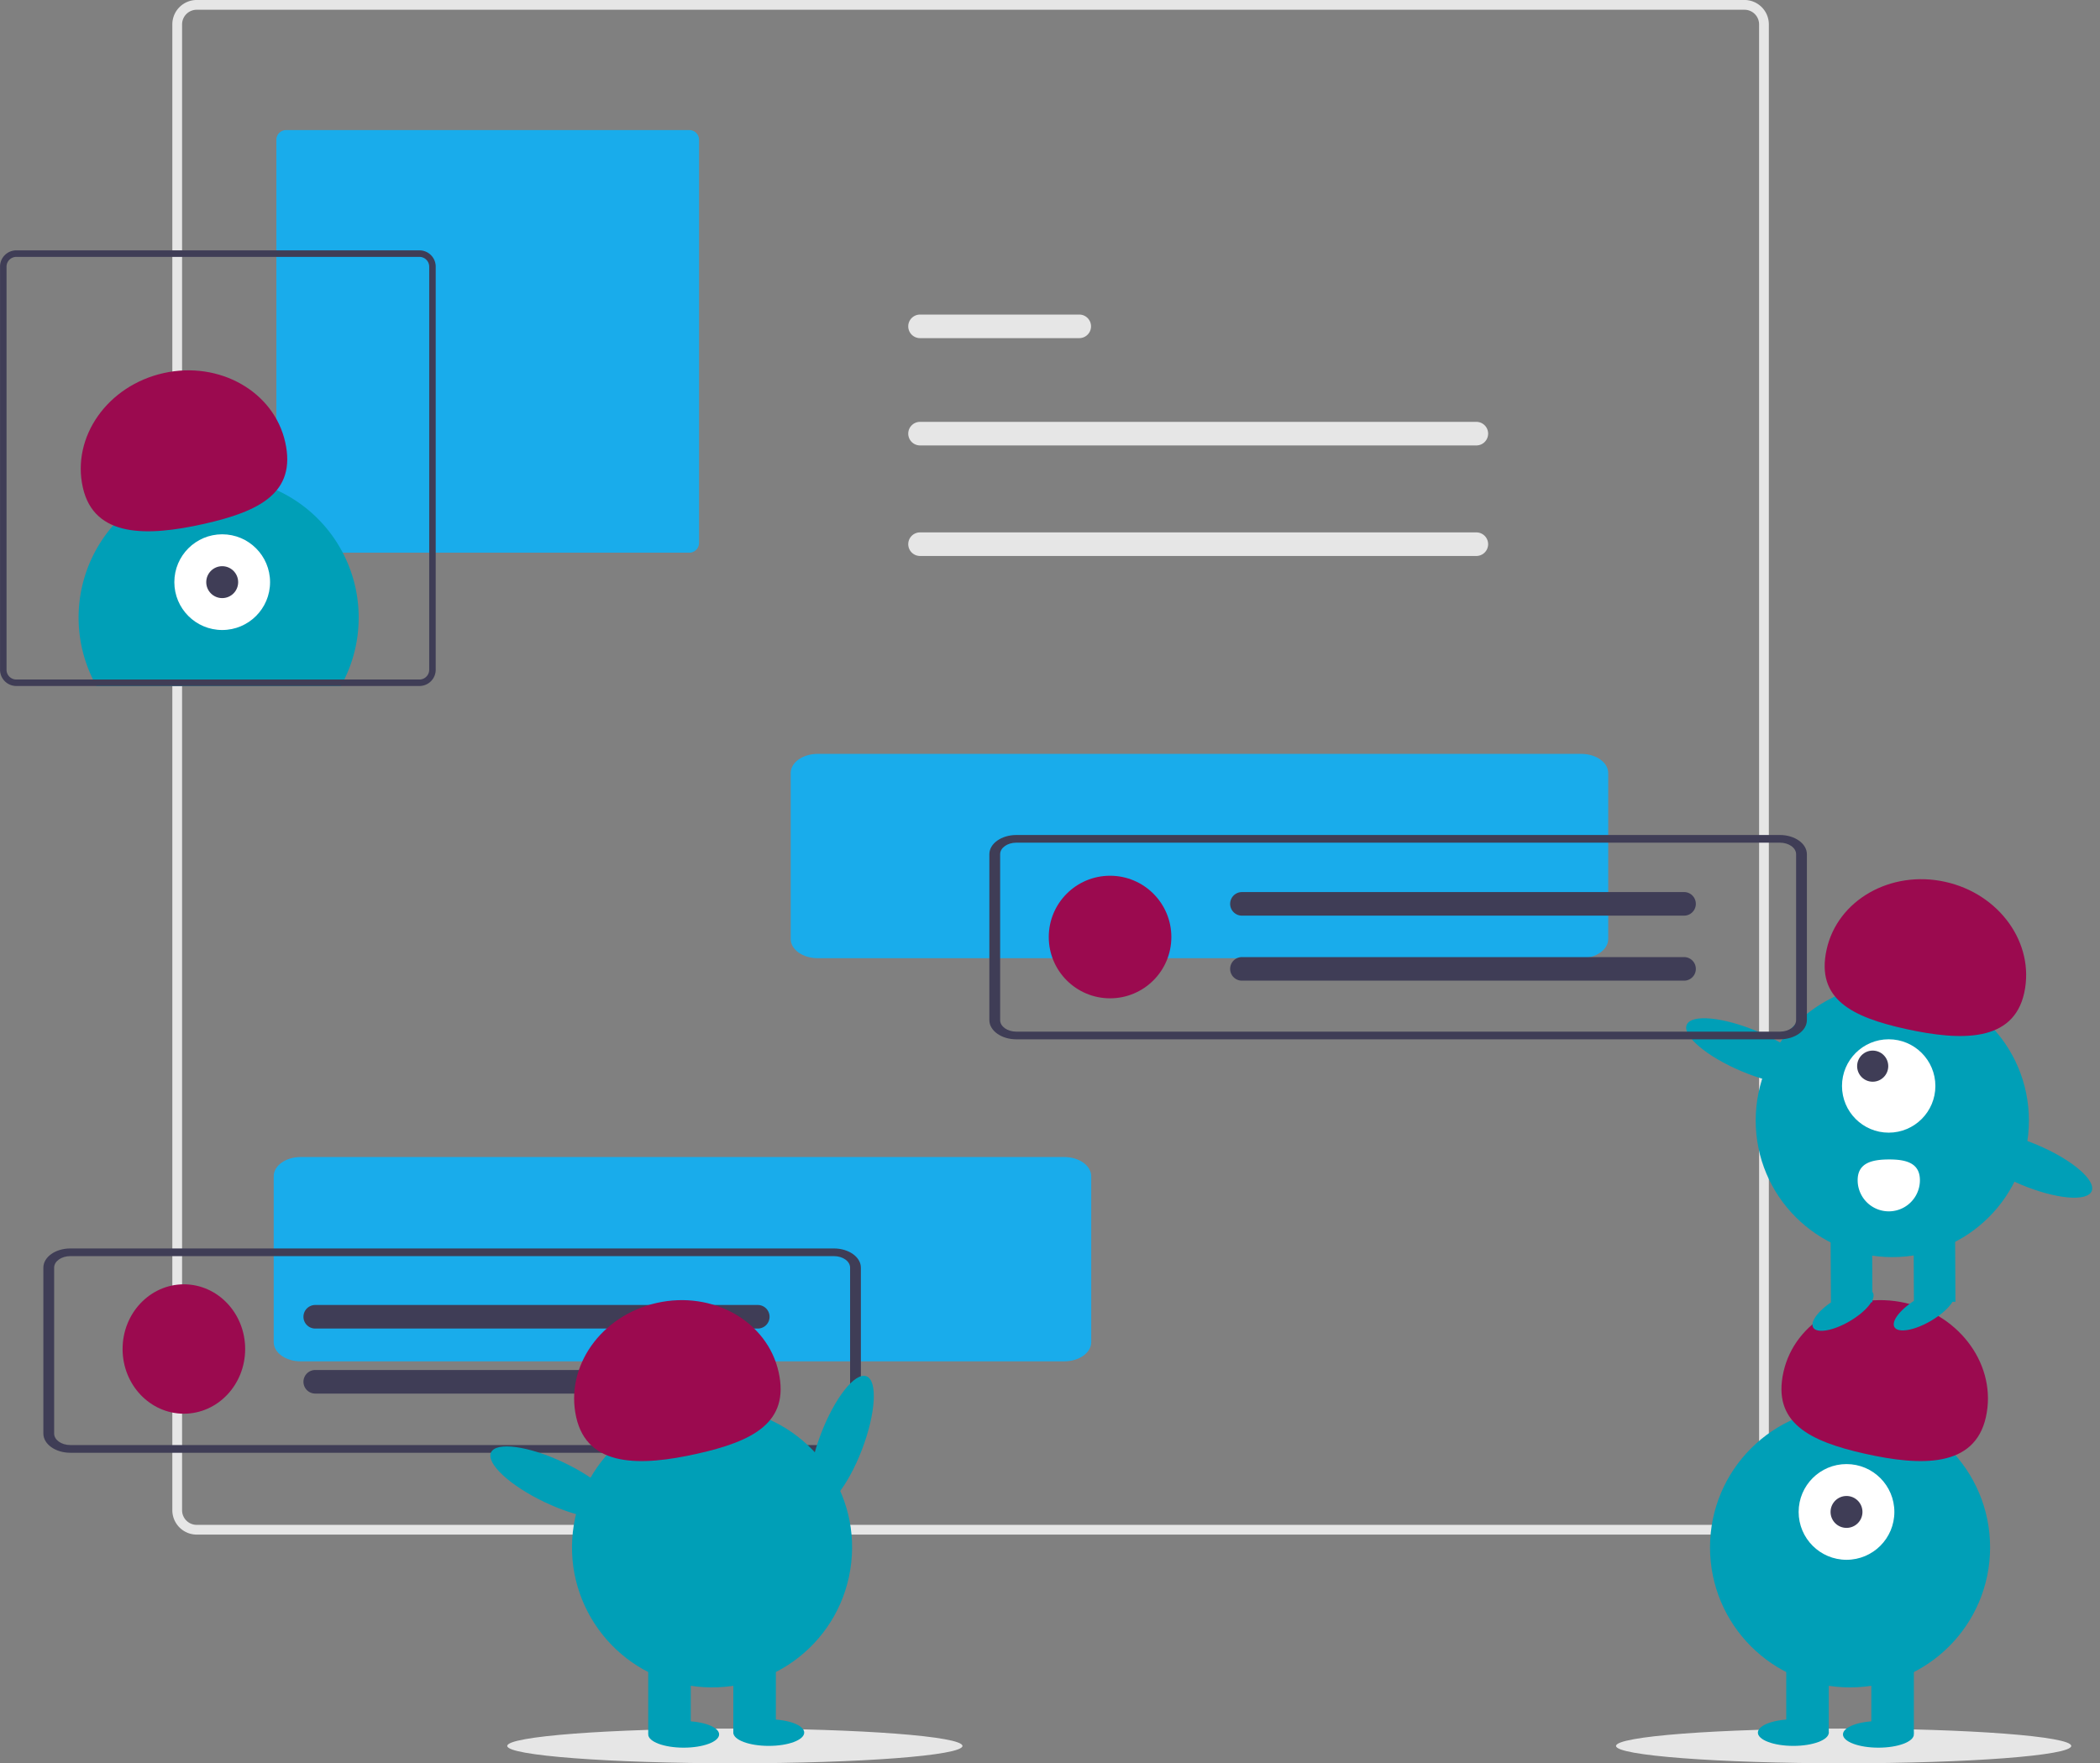 <svg xmlns="http://www.w3.org/2000/svg" width="308.362" height="258.943" viewBox="0 0 308.362 258.943">
  <rect x="0" y="0" width="308.362" height="258.943" fill="#808080" stroke="none"/>
  <g id="dibu-cuentasdiezbank" transform="translate(0 0)">
    <ellipse id="Elipse_778" data-name="Elipse 778" cx="33.422" cy="2.549" rx="33.422" ry="2.549" transform="translate(237.296 253.845)" fill="#e6e6e6"/>
    <ellipse id="Elipse_779" data-name="Elipse 779" cx="33.422" cy="2.549" rx="33.422" ry="2.549" transform="translate(74.483 253.845)" fill="#e6e6e6"/>
    <path id="Trazado_5462" data-name="Trazado 5462" d="M562.124,404.19H334.855a3.585,3.585,0,0,1-3.581-3.581v-218.2a3.585,3.585,0,0,1,3.581-3.581H562.124a3.585,3.585,0,0,1,3.581,3.581v218.2a3.585,3.585,0,0,1-3.581,3.581ZM334.855,180.263a2.151,2.151,0,0,0-2.149,2.149v218.2a2.151,2.151,0,0,0,2.149,2.149H562.124a2.151,2.151,0,0,0,2.149-2.149v-218.2a2.151,2.151,0,0,0-2.149-2.149Z" transform="translate(-305.969 -178.831)" fill="#e6e6e6"/>
    <path id="Trazado_5463" data-name="Trazado 5463" d="M364.706,218.831a1.434,1.434,0,0,0-1.432,1.432v59.2a1.434,1.434,0,0,0,1.432,1.432h59.2a1.434,1.434,0,0,0,1.432-1.432v-59.2a1.434,1.434,0,0,0-1.432-1.432Z" transform="translate(-322.691 -199.732)" fill="#19aceb"/>
    <path id="Path_40" data-name="Path 40" d="M559.42,308.581a1.731,1.731,0,1,0,0,3.461h81.587a1.731,1.731,0,1,0,.057-3.461H559.42Z" transform="translate(-424.281 -246.63)" fill="#e6e6e6"/>
    <path id="Path_40-2" data-name="Path 40" d="M559.42,275.581a1.731,1.731,0,1,0,0,3.461h23.337a1.731,1.731,0,0,0,.057-3.461H559.42Z" transform="translate(-424.281 -229.386)" fill="#e6e6e6"/>
    <path id="Path_40-3" data-name="Path 40" d="M559.42,342.581a1.731,1.731,0,1,0,0,3.461h81.587a1.731,1.731,0,1,0,.057-3.461H559.42Z" transform="translate(-424.281 -264.397)" fill="#e6e6e6"/>
    <path id="Path_78" data-name="Path 78" d="M637.536,440.705H525.411c-2.186,0-3.957-1.262-3.96-2.817v-24.37c0-1.555,1.774-2.817,3.96-2.817H637.536c2.186,0,3.957,1.262,3.96,2.817v24.37C641.494,439.443,639.722,440.7,637.536,440.705Z" transform="translate(-405.346 -299.993)" fill="#19aceb"/>
    <path id="Path_78-2" data-name="Path 78" d="M478.536,564.705H366.412c-2.186,0-3.957-1.262-3.96-2.817v-24.37c0-1.555,1.774-2.817,3.96-2.817H478.536c2.186,0,3.957,1.262,3.96,2.817v24.37C482.494,563.443,480.722,564.7,478.536,564.705Z" transform="translate(-322.261 -364.788)" fill="#19aceb"/>
    <path id="Path_78-3" data-name="Path 78" d="M407.694,592.823H295.57c-2.186,0-3.957-1.262-3.96-2.817v-24.37c0-1.555,1.774-2.817,3.96-2.817H407.694c2.186,0,3.957,1.262,3.96,2.817v24.37C411.652,591.561,409.88,592.821,407.694,592.823ZM295.57,563.945c-1.312,0-2.374.757-2.376,1.69V590c0,.933,1.064,1.689,2.376,1.69H407.694c1.312,0,2.374-.757,2.376-1.69V565.636c0-.933-1.064-1.689-2.376-1.69Z" transform="translate(-285.243 -379.481)" fill="#3f3d56"/>
    <circle id="Elipse_780" data-name="Elipse 780" cx="9" cy="9" r="9" transform="translate(154 128.605)" fill="#9b0a4f"/>
    <ellipse id="Elipse_781" data-name="Elipse 781" cx="9" cy="9.5" rx="9" ry="9.5" transform="translate(18 188.605)" fill="#9b0a4f"/>
    <path id="Path_40-4" data-name="Path 40" d="M658.42,453.206a1.731,1.731,0,1,0,0,3.461H723.3a1.731,1.731,0,0,0,.057-3.461H658.42Z" transform="translate(-476.013 -322.203)" fill="#3f3d56"/>
    <path id="Path_40-5" data-name="Path 40" d="M658.42,473.206a1.731,1.731,0,1,0,0,3.461H723.3a1.731,1.731,0,0,0,.057-3.461H658.42Z" transform="translate(-476.013 -332.654)" fill="#3f3d56"/>
    <path id="Path_40-6" data-name="Path 40" d="M373.42,580.206a1.731,1.731,0,1,0,0,3.461H438.3a1.731,1.731,0,1,0,.057-3.461H373.42Z" transform="translate(-327.088 -388.566)" fill="#3f3d56"/>
    <path id="Path_40-7" data-name="Path 40" d="M373.42,600.206a1.731,1.731,0,1,0,0,3.461H438.3a1.731,1.731,0,1,0,.057-3.461H373.42Z" transform="translate(-327.088 -399.017)" fill="#3f3d56"/>
    <circle id="Elipse_782" data-name="Elipse 782" cx="20.563" cy="20.563" r="20.563" transform="translate(251.097 206.674)" fill="#009fb7"/>
    <rect id="Rectángulo_1829" data-name="Rectángulo 1829" width="6.247" height="11.192" transform="translate(274.783 243.374)" fill="#009fb7"/>
    <rect id="Rectángulo_1830" data-name="Rectángulo 1830" width="6.247" height="11.192" transform="translate(262.289 243.374)" fill="#009fb7"/>
    <ellipse id="Elipse_783" data-name="Elipse 783" cx="5.206" cy="1.952" rx="5.206" ry="1.952" transform="translate(270.618 252.745)" fill="#009fb7"/>
    <ellipse id="Elipse_784" data-name="Elipse 784" cx="5.206" cy="1.952" rx="5.206" ry="1.952" transform="translate(258.125 252.484)" fill="#009fb7"/>
    <circle id="Elipse_785" data-name="Elipse 785" cx="7.028" cy="7.028" r="7.028" transform="translate(264.111 215.003)" fill="#fff"/>
    <circle id="Elipse_786" data-name="Elipse 786" cx="2.343" cy="2.343" r="2.343" transform="translate(268.797 219.688)" fill="#3f3d56"/>
    <path id="Trazado_5464" data-name="Trazado 5464" d="M856.169,595.9c1.66-7.436-3.647-14.949-11.855-16.782s-16.207,2.71-17.867,10.145,3.779,10.178,11.987,12.011S854.509,603.335,856.169,595.9Z" transform="translate(-564.563 -387.785)" fill="#9b0a4f"/>
    <path id="Trazado_5465" data-name="Trazado 5465" d="M343.57,346.277a20.449,20.449,0,0,1-2.115,9.091c-.158.325-.325.64-.5.955h-35.89c-.177-.315-.344-.63-.5-.955a20.565,20.565,0,1,1,39.008-9.091Z" transform="translate(-290.903 -255.579)" fill="#009fb7"/>
    <circle id="Elipse_787" data-name="Elipse 787" cx="7.028" cy="7.028" r="7.028" transform="translate(25.6 78.462)" fill="#fff"/>
    <circle id="Elipse_788" data-name="Elipse 788" cx="2.343" cy="2.343" r="2.343" transform="translate(30.285 83.147)" fill="#3f3d56"/>
    <path id="Trazado_5466" data-name="Trazado 5466" d="M303.411,309.924c-1.66-7.436,3.647-14.949,11.855-16.782s16.207,2.71,17.867,10.145-3.779,10.178-11.987,12.011S305.071,317.359,303.411,309.924Z" transform="translate(-291.251 -238.351)" fill="#9b0a4f"/>
    <path id="Trazado_5467" data-name="Trazado 5467" d="M339.866,255.831h-59.2a2.388,2.388,0,0,0-2.387,2.387v59.2a2.388,2.388,0,0,0,2.387,2.387h59.2a2.388,2.388,0,0,0,2.387-2.387v-59.2a2.388,2.388,0,0,0-2.387-2.387Zm1.432,61.592a1.437,1.437,0,0,1-1.432,1.432h-59.2a1.437,1.437,0,0,1-1.432-1.432v-59.2a1.437,1.437,0,0,1,1.432-1.432h59.2a1.437,1.437,0,0,1,1.432,1.432Z" transform="translate(-278.274 -219.066)" fill="#3f3d56"/>
    <ellipse id="Elipse_789" data-name="Elipse 789" cx="10.281" cy="3.228" rx="10.281" ry="3.228" transform="matrix(0.357, -0.934, 0.934, 0.357, 116.875, 220.161)" fill="#009fb7"/>
    <circle id="Elipse_790" data-name="Elipse 790" cx="20.563" cy="20.563" r="20.563" transform="translate(80.964 244.239) rotate(-80.783)" fill="#009fb7"/>
    <rect id="Rectángulo_1831" data-name="Rectángulo 1831" width="6.247" height="11.192" transform="translate(95.185 243.374)" fill="#009fb7"/>
    <rect id="Rectángulo_1832" data-name="Rectángulo 1832" width="6.247" height="11.192" transform="translate(107.679 243.374)" fill="#009fb7"/>
    <ellipse id="Elipse_791" data-name="Elipse 791" cx="5.206" cy="1.952" rx="5.206" ry="1.952" transform="translate(95.184 252.745)" fill="#009fb7"/>
    <ellipse id="Elipse_792" data-name="Elipse 792" cx="5.206" cy="1.952" rx="5.206" ry="1.952" transform="translate(107.679 252.484)" fill="#009fb7"/>
    <path id="Trazado_5468" data-name="Trazado 5468" d="M455.148,595.9c-1.66-7.436,3.647-14.949,11.855-16.782s16.207,2.71,17.867,10.146-3.779,10.178-11.986,12.011S456.809,603.335,455.148,595.9Z" transform="translate(-370.54 -387.785)" fill="#9b0a4f"/>
    <ellipse id="Elipse_793" data-name="Elipse 793" cx="3.228" cy="10.281" rx="3.228" ry="10.281" transform="translate(70.723 216.205) rotate(-64.626)" fill="#009fb7"/>
    <circle id="Elipse_794" data-name="Elipse 794" cx="20.059" cy="20.059" r="20.059" transform="translate(257.805 144.493)" fill="#009fb7"/>
    <rect id="Rectángulo_1833" data-name="Rectángulo 1833" width="6.094" height="10.918" transform="matrix(1, -0.005, 0.005, 1, 280.985, 180.28)" fill="#009fb7"/>
    <rect id="Rectángulo_1834" data-name="Rectángulo 1834" width="6.094" height="10.918" transform="matrix(1, -0.005, 0.005, 1, 268.797, 180.337)" fill="#009fb7"/>
    <ellipse id="Elipse_795" data-name="Elipse 795" cx="5.078" cy="1.904" rx="5.078" ry="1.904" transform="translate(265.283 193.304) rotate(-30.266)" fill="#009fb7"/>
    <ellipse id="Elipse_796" data-name="Elipse 796" cx="5.078" cy="1.904" rx="5.078" ry="1.904" transform="translate(277.217 193.248) rotate(-30.266)" fill="#009fb7"/>
    <circle id="Elipse_797" data-name="Elipse 797" cx="6.856" cy="6.856" r="6.856" transform="translate(270.477 152.621)" fill="#fff"/>
    <circle id="Elipse_798" data-name="Elipse 798" cx="2.285" cy="2.285" r="2.285" transform="translate(272.699 154.282)" fill="#3f3d56"/>
    <path id="Trazado_5469" data-name="Trazado 5469" d="M868.743,465.941c1.586-7.261-3.625-14.566-11.64-16.317s-15.8,2.717-17.383,9.978,3.733,9.912,11.747,11.662S867.157,473.2,868.743,465.941Z" transform="translate(-571.508 -320.133)" fill="#9b0a4f"/>
    <ellipse id="Elipse_799" data-name="Elipse 799" cx="3.149" cy="10.03" rx="3.149" ry="10.03" transform="translate(246.45 153.394) rotate(-67.095)" fill="#009fb7"/>
    <ellipse id="Elipse_800" data-name="Elipse 800" cx="3.149" cy="10.03" rx="3.149" ry="10.03" transform="translate(287.433 170.019) rotate(-67.095)" fill="#009fb7"/>
    <path id="Trazado_5470" data-name="Trazado 5470" d="M858.729,538.469a4.57,4.57,0,0,1-9.141.052v-.009c-.012-2.524,2.032-3.056,4.556-3.068S858.717,535.945,858.729,538.469Z" transform="translate(-576.811 -365.176)" fill="#fff"/>
    <path id="Path_78-4" data-name="Path 78" d="M698.631,465.658H586.506c-2.186,0-3.957-1.262-3.96-2.817v-24.37c0-1.555,1.774-2.817,3.96-2.817H698.631c2.186,0,3.957,1.262,3.96,2.817v24.37C702.589,464.4,700.817,465.656,698.631,465.658ZM586.506,436.78c-1.312,0-2.374.757-2.376,1.69v24.37c0,.933,1.064,1.689,2.376,1.69H698.631c1.312,0,2.374-.757,2.376-1.69V438.471c0-.933-1.064-1.689-2.376-1.69Z" transform="translate(-437.27 -313.032)" fill="#3f3d56"/>
  </g>
</svg>
